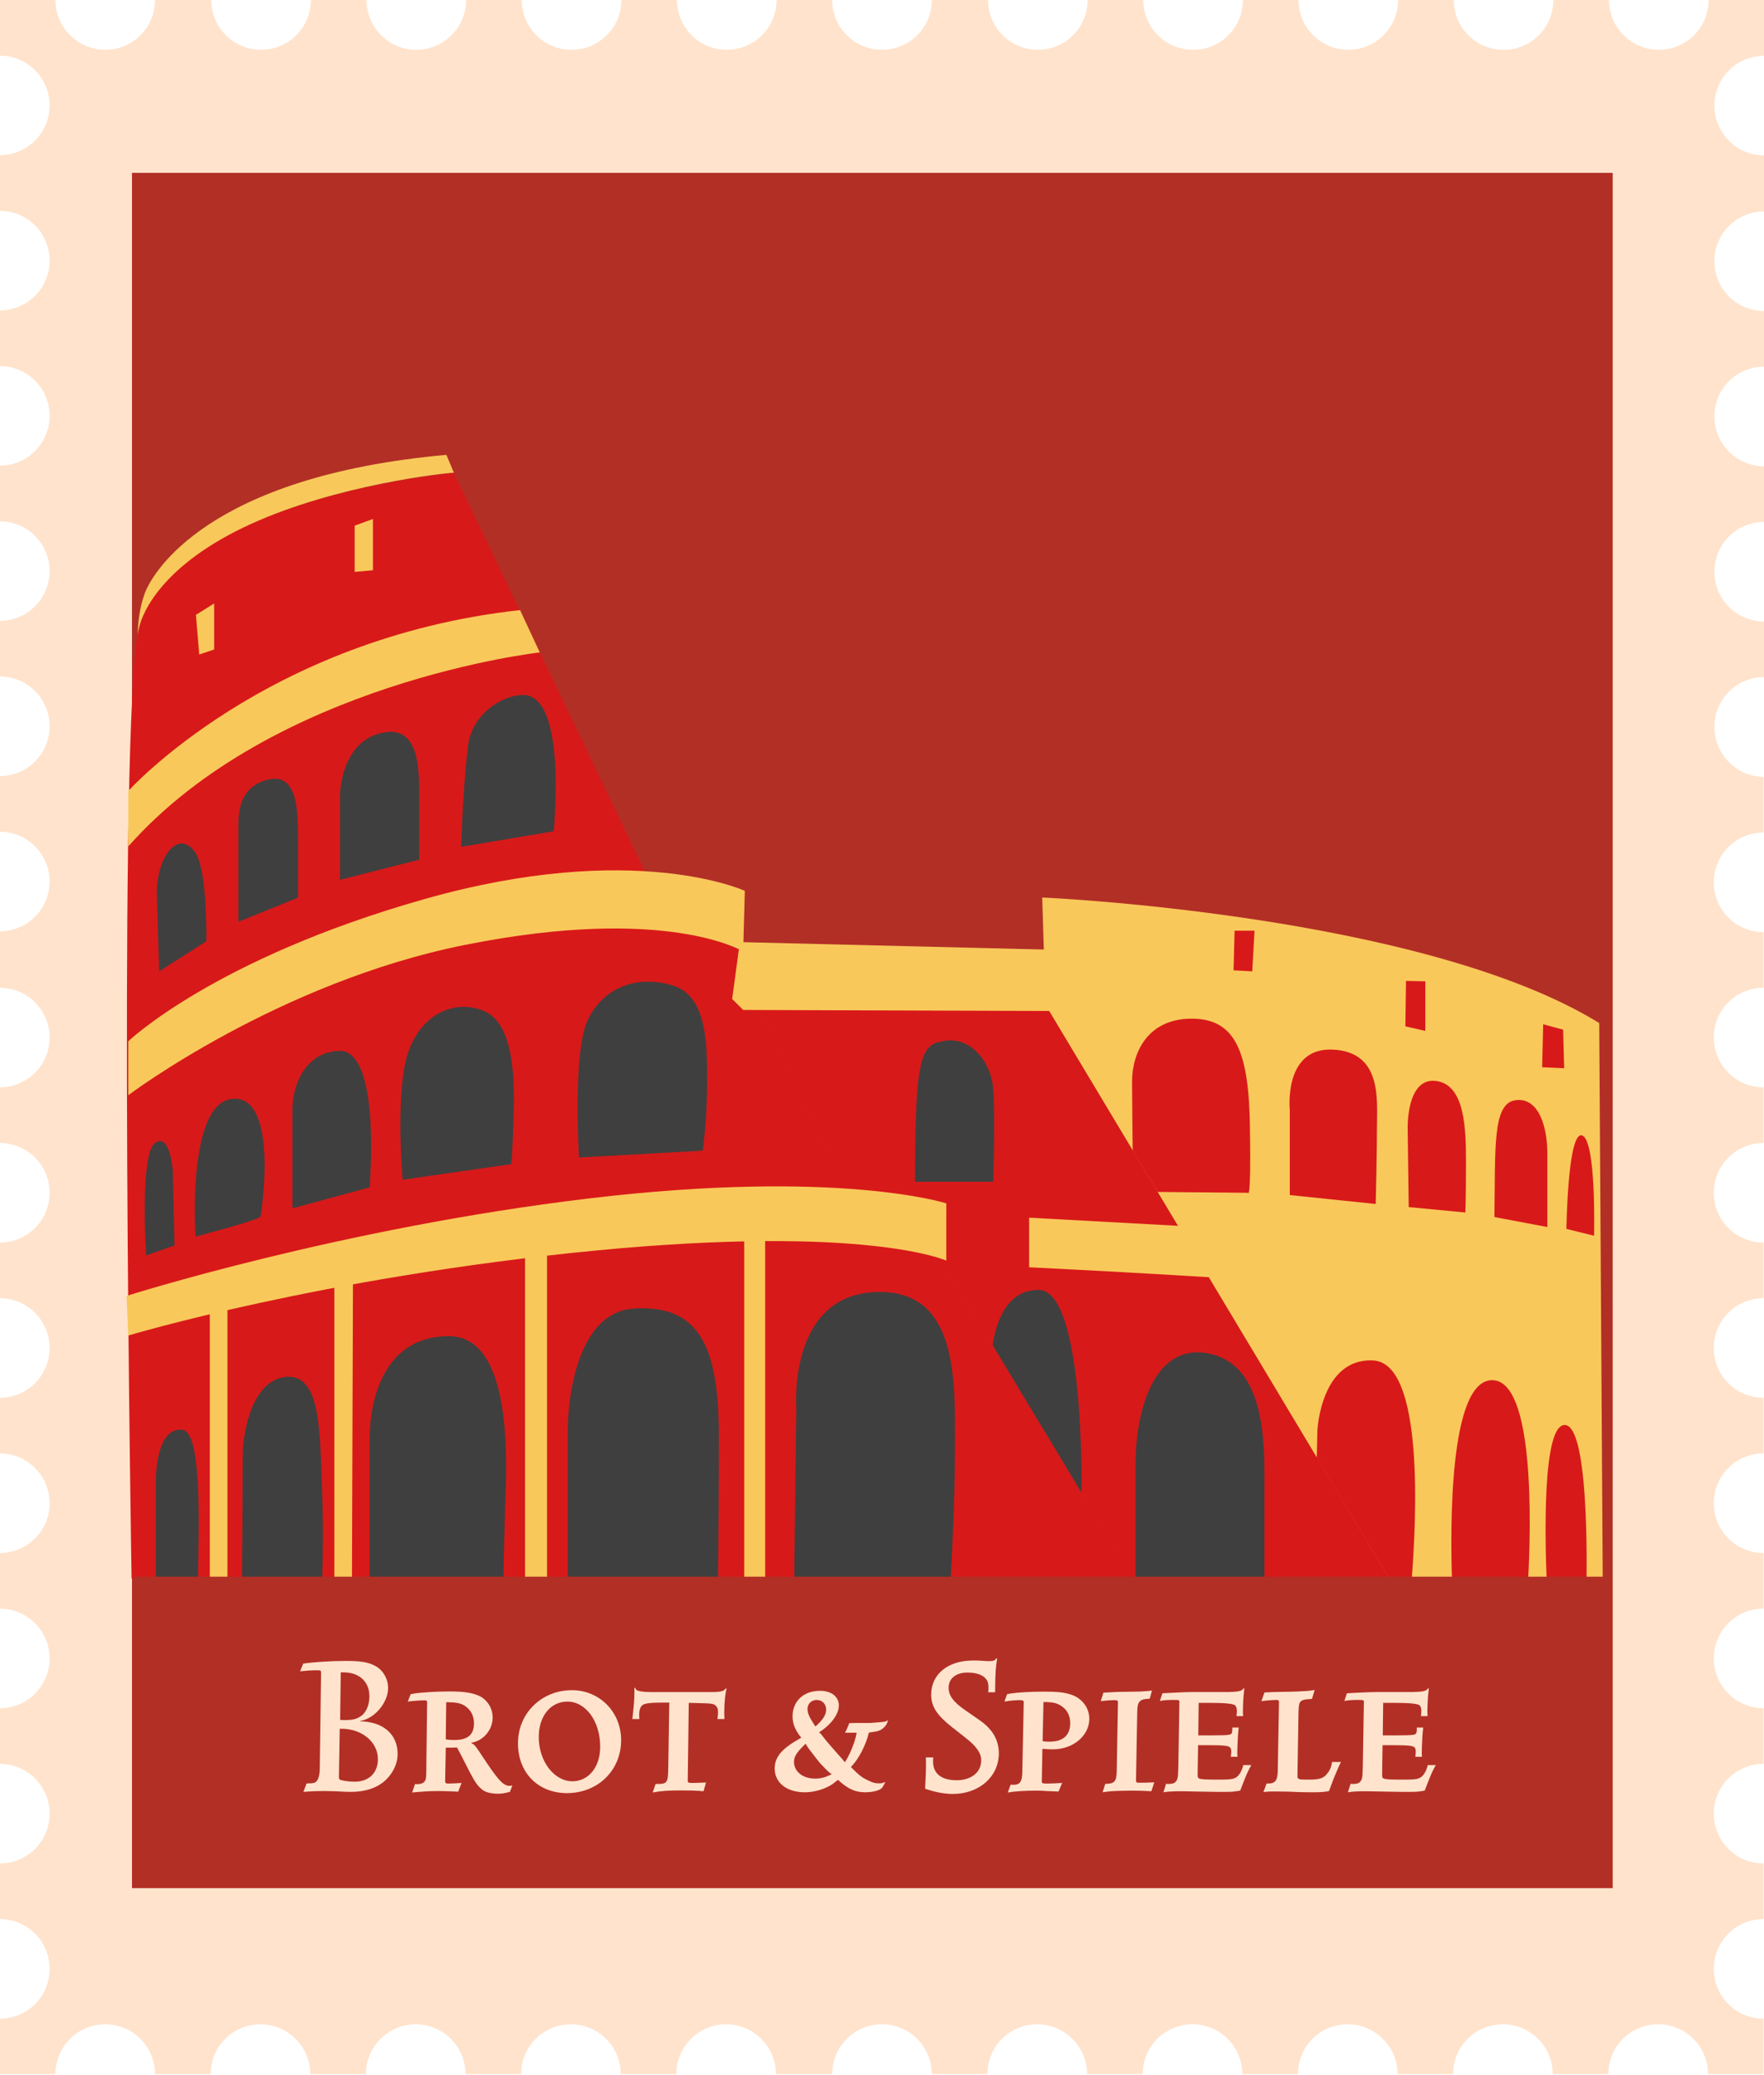 <svg xmlns="http://www.w3.org/2000/svg" xmlns:xlink="http://www.w3.org/1999/xlink" id="Ebene_1" x="0px" y="0px" viewBox="0 0 850 1000" style="enable-background:new 0 0 850 1000;" xml:space="preserve"><g>	<path style="fill:#FFE3CC;" d="M826.1,350.3c0-13.3,10.7-24,24-24v-26.8c-13.3,0-24-10.7-24-24c0-13.3,10.7-24,24-24v-26.8  c-13.3,0-24-10.8-24-24c0-13.3,10.7-24,24-24v-26.8c-13.3,0-24-10.7-24-24c0-13.3,10.7-24,24-24V74.9c-13.3,0-24-10.8-24-24  c0-13.3,10.7-24,24-24V0h-26.8c0,13.3-10.7,24-24,24c-13.3,0-24-10.8-24-24h-26.8c0,13.3-10.7,24-24,24c-13.3,0-24-10.8-24-24  h-26.8c0,13.3-10.8,24-24,24c-13.3,0-24-10.8-24-24h-26.8c0,13.3-10.7,24-24,24c-13.3,0-24-10.8-24-24h-26.8c0,13.3-10.8,24-24,24  c-13.3,0-24-10.8-24-24H449c0,13.3-10.7,24-24,24c-13.3,0-24-10.8-24-24h-26.8c0,13.3-10.8,24-24,24c-13.3,0-24-10.8-24-24h-26.8  c0,13.3-10.7,24-24,24c-13.3,0-24-10.8-24-24h-26.8c0,13.3-10.8,24-24,24c-13.3,0-24-10.8-24-24h-26.8c0,13.3-10.8,24-24,24  c-13.3,0-24-10.8-24-24H74.7c0,13.3-10.7,24-24,24c-13.2,0-24-10.8-24-24H-0.1v26.8c13.3,0,24,10.8,24,24c0,13.3-10.8,24-24,24  v26.8c13.3,0,24,10.7,24,24c0,13.3-10.8,24-24,24h0v26.8c13.3,0,24,10.8,24,24c0,13.3-10.8,24-24,24v26.8c13.3,0,24,10.8,24,24  c0,13.3-10.8,24-24,24v26.8c13.3,0,24,10.7,24,24c0,13.3-10.8,24-24,24v26.8c13.3,0,24,10.8,24,24c0,13.3-10.8,24-24,24V476  c13.3,0,24,10.8,24,24c0,13.3-10.8,24-24,24v26.8c13.3,0,24,10.8,24,24c0,13.3-10.8,24-24,24v26.8c13.3,0,24,10.8,24,24  c0,13.2-10.7,24-24,24v26.8c13.3,0,24,10.8,24,24c0,13.2-10.7,24-24,24v26.8c13.3,0,24,10.8,24,24s-10.7,24-24,24v26.8  c13.3,0,24,10.8,24,24c0,13.3-10.7,24-24,24v26.8c13.3,0,24,10.7,24,24c0,13.3-10.7,24-24,24v26.7h26.8c0-13.3,10.8-24,24-24  c13.3,0,24,10.8,24,24h26.8c0-13.3,10.7-24,24-24c13.3,0,24,10.8,24,24h26.8c0-13.3,10.8-24,24-24c13.3,0,24,10.8,24,24h26.8  c0-13.3,10.7-24,24-24c13.3,0,24,10.8,24,24h26.8c0-13.3,10.8-24,24-24c13.2,0,24,10.8,24,24H401c0-13.3,10.7-24,24-24  c13.3,0,24,10.8,24,24h26.8c0-13.3,10.7-24,24-24c13.3,0,24,10.8,24,24h26.8c0-13.3,10.7-24,24-24c13.3,0,24,10.8,24,24h26.8  c0-13.3,10.7-24,24-24c13.3,0,24,10.8,24,24h26.8c0-13.3,10.7-24,24-24c13.3,0,24,10.8,24,24h26.8c0-13.3,10.7-24,24-24  c13.3,0,24,10.8,24,24h26.8v-26.7c-13.3,0-24-10.7-24-24c0-13.3,10.7-24,24-24v-26.8c-13.3,0-24-10.8-24-24c0-13.3,10.7-24,24-24  c0,0,0,0,0,0l0,0h0v-26.8c-13.3,0-24-10.8-24-24c0-13.3,10.7-24,24-24v-26.8c-13.3,0-24-10.7-24-24c0-13.3,10.7-24,24-24v-26.8  c-13.3,0-24-10.7-24-24c0-13.3,10.7-24,24-24v-26.8c-13.3,0-24-10.7-24-24c0-13.3,10.7-24,24-24V524c-13.3,0-24-10.8-24-24  c0-13.3,10.7-24,24-24v-26.8c-13.3,0-24-10.7-24-24c0-13.3,10.7-24,24-24l0,0v-26.8C836.9,374.3,826.1,363.6,826.1,350.3z"></path>	<rect x="63.6" y="83.3" style="fill:#B22F26;" width="713.5" height="826.6"></rect></g><g>	<path style="fill:#D81919;" d="M546.1,760.7H63.4c0,0-6.4-383.9,2.4-451.6c8.8-67.7,152.9-81.2,152.9-81.2l92.4,192.8  c35.1,2.4,47.8,8.8,47.8,8.8l-3.2,35.8l9,19.1l40.4,86c30.3,1.6,51,9.6,51,9.6l0.8,32.7L546.1,760.7z"></path>	<path style="fill:#F9C85A;" d="M772.3,761.5l-101.9,0.8L557.8,574.4l-12-20l-42-70.1l-1.6-51.8c0,0,183.2,8,268.4,60.5L772.3,761.5  z"></path>	<path style="fill:#D81919;" d="M670.4,762.3l-3.7,0l-57.4-0.7l-62.1-0.8l-1.1,0l-24.9-41.3l-42.9-71.2l-21.5-35.6l-0.8-32.7  c0,0-20.7-8-51-9.6l-40.4-86h139.2L670.4,762.3z"></path>	<path style="fill:#F9C85A;" d="M260.1,314.4c0,0-128.2,14.3-198.3,93.5v-26.7c0,0,66.1-73.7,188.8-87.2L260.1,314.4z"></path>	<path style="fill:#F9C85A;" d="M61.8,501.8c0,0,41.4-39.8,142.6-68.5c101.1-28.7,154.5-4,154.5-4l-0.8,29.2  c0,0-36.6-22.6-133.8-3.2c-90.3,18-162.5,72.5-162.5,72.5V501.8z"></path>	<path style="fill:#F9C85A;" d="M61,624.5c0,0,102.7-32.7,223-47c120.3-14.3,172,2.4,172,2.4v27.6c0,0-38.2-17.5-169.7-4.8  C155,615.5,61.8,643.6,61.8,643.6L61,624.5z"></path>	<polygon style="fill:#F9C85A;" points="94.4,296.3 103.2,290.8 103.2,313 96,315.4  "></polygon>	<polygon style="fill:#F9C85A;" points="170.9,253.3 179.7,250.1 179.7,274.8 170.9,275.6  "></polygon>	<path style="fill:#3F3F3F;" d="M76.7,468.1l22.7-14.5c0,0,0.8-35-5.7-43.4c-8.6-11-18.6,4.2-18.1,21.2  C76.1,448.5,76.7,468.1,76.7,468.1z"></path>	<path style="fill:#3F3F3F;" d="M114.9,444.2c0,0,0-39.3,0-46.7c0-7.4,1.1-18.6,14.3-21.8c13.3-3.2,14.4,12.7,14.4,26.6  c0,13.8,0,30.3,0,30.3L114.9,444.2z"></path>	<path style="fill:#3F3F3F;" d="M163.8,424v-40.4c0,0,0-25.5,19.6-30.3c19.6-4.8,18.6,19.1,18.6,32.9c0,13.8,0,28.1,0,28.1  L163.8,424z"></path>	<path style="fill:#3F3F3F;" d="M222.2,408.1c0,0,0.8-27.9,3.3-48.5c2-15.9,16.7-24.5,26.3-24.7c21.8-0.5,15,65.7,15,65.7  L222.2,408.1z"></path>	<path style="fill:#3F3F3F;" d="M70.4,605l13.7-4.8l-0.8-35.5c0,0-1.2-19.2-8.6-13.9C67.3,556.1,70.4,605,70.4,605z"></path>	<path style="fill:#3F3F3F;" d="M94.2,595.9c0,0,30.8-8,31.3-9.6c0.5-1.6,9-58.4-13.3-56.8C89.9,531.1,94.2,595.9,94.2,595.9z"></path>	<path style="fill:#3F3F3F;" d="M140.9,582.3c0,0,0-37.7,0-47.8c0-10.1,5.3-27.3,22.3-28.1c20.7-1.1,14.9,65.8,14.9,65.8  L140.9,582.3z"></path>	<path style="fill:#3F3F3F;" d="M194,568.5c0,0-3.7-42,2.6-61.1c6.4-19.1,22.8-26,36.6-20.2c13.8,5.8,14.9,30.3,14.3,49.4  c-0.5,19.1-1.1,24.4-1.1,24.4L194,568.5z"></path>	<path style="fill:#3F3F3F;" d="M279,557.8c0,0-3.2-51,4.3-66.4c7.4-15.4,23.3-21.8,40.9-16.5c17.5,5.3,16.5,31.3,16.5,48.3  c0,17-2.1,31.3-2.1,31.3L279,557.8z"></path>	<path style="fill:#3F3F3F;" d="M95.4,760.7H75.1V714c0-10.6,2.7-26.1,12.7-25C97.4,690,95.8,734.5,95.4,760.7z"></path>	<path style="fill:#3F3F3F;" d="M155.3,760.7h-38.7c0.2-17.1,0.4-50.9,0.4-59.5c0-11.7,4.8-36.6,21.2-37.7  c16.5-1.1,15.9,26.5,17,54.7C155.8,734,155.6,749.9,155.3,760.7z"></path>	<path style="fill:#3F3F3F;" d="M243.4,726.2c-0.3,10.7-0.7,25.1-0.8,34.5h-64.5v-66.9c0-18.6,6.4-49.9,38.2-49.9  C248.2,643.9,243.9,708.6,243.4,726.2z"></path>	<path style="fill:#3F3F3F;" d="M346.4,692.2c0,25.9-0.2,52.1-0.4,68.5h-72.4v-72.8c0,0,0-55.2,31.8-57.3  C337.4,628.5,346.4,649.7,346.4,692.2z"></path>	<path style="fill:#3F3F3F;" d="M460.1,701.8c0,19-1.1,42.7-2,58.9h-75.4c0.3-23.5,1-82.3,1-82.3s-4.3-56.4,40.9-55.8  C463.3,623.1,460.1,669.3,460.1,701.8z"></path>	<path style="fill:#3F3F3F;" d="M440.9,569.5h37.7c0,0,1-30.8,0-44.6c-1.1-13.8-11.2-25-22.8-23.4  C444.1,503.1,440.9,506.3,440.9,569.5z"></path>	<path style="fill:#3F3F3F;" d="M609.3,717.1v44.3l-62.1-0.8v-56.3c0-19.7,6.9-57.4,35-52.1C610.3,657.7,609.3,696.4,609.3,717.1z"></path>	<g>		<path style="fill:#D81919;" d="M680.1,762.9l-9.7-0.6l-35.9-59.8l0.3-13.3c0,0,1.7-34.8,26.8-33.6   C686.3,656.7,682.6,732.2,680.1,762.9z"></path>		<path style="fill:#D81919;" d="M736.3,762l-36.6,0.6c-0.9-25.9-1.6-97.5,19.3-97.5C739.5,665.1,737.8,735.1,736.3,762z"></path>		<path style="fill:#D81919;" d="M764.5,761.6l-19.2,0.3h0c-0.8-18.9-2.3-75.7,8.8-75.2C763.9,687.2,764.8,735.7,764.5,761.6z"></path>	</g>	<g>		<path style="fill:#D81919;" d="M601.3,574.8l-43.5-0.4l-12-20c-0.1-11.9-0.3-26-0.3-33.2c0-13.8,7.4-30.3,28.7-30.3   c21.2,0,27.6,15.9,28.1,52.6C602.9,580.1,601.3,574.8,601.3,574.8z"></path>		<path style="fill:#D81919;" d="M621.5,575.9V535c0,0-3.2-30.3,20.7-29.2c23.9,1.1,21.3,24.4,21.3,37.2c0,12.7-0.6,37.2-0.6,37.2   L621.5,575.9z"></path>		<path style="fill:#D81919;" d="M678.8,581.7l-0.5-37.7c0,0-0.8-24.7,13.5-23.1c14.3,1.6,14.6,23.6,14.6,39.6   c0,15.9-0.3,23.8-0.3,23.8L678.8,581.7z"></path>		<path style="fill:#D81919;" d="M720.1,586.5l25.5,4.8c0,0,0-22.8,0-35.6c0-12.7-4.2-27.1-15.4-25.5   C719.1,531.8,720.6,553.1,720.1,586.5z"></path>		<path style="fill:#D81919;" d="M754.8,592.2l13.3,3.3c0,0,1.2-45.7-5.7-48.3C755.4,544.6,754.8,592.2,754.8,592.2z"></path>	</g>	<path style="fill:#3F3F3F;" d="M521.2,719.4l-42.9-71.2c1.6-10.7,6.6-26.6,22.1-26.6C520.1,621.6,521.3,696.2,521.2,719.4z"></path>	<polygon style="fill:#D81919;" points="677.5,472.7 677.2,494.6 686.8,496.8 686.8,472.9  "></polygon>	<polygon style="fill:#D81919;" points="594.9,448.5 604.5,448.5 603.4,468.1 594.4,467.6  "></polygon>	<polygon style="fill:#D81919;" points="743.6,493.6 753.2,496.2 753.7,514.8 743.1,514.3  "></polygon>	<polygon style="fill:#F9C85A;" points="356.5,454 520.1,458 506.8,487.2 358.1,486.7 352.8,481.4  "></polygon>	<path style="fill:#F9C85A;" d="M582.7,615.5c0,0-38.2-2.4-86.8-4.8v-23.9l73.3,4L582.7,615.5z"></path>	<path style="fill:#F9C85A;" d="M218.7,227.8c-4,0.1-56.2,5.7-98,24.8c-41.8,19.1-53.5,42.8-54.3,53.5c0,0-0.3-10.1,3.3-20  c3.6-10,30.3-56.6,145.4-66.9L218.7,227.8z"></path>	<polygon style="fill:#F9C85A;" points="109.6,626.3 109.6,760.7 101.1,760.7 101.1,629.5  "></polygon>	<polygon style="fill:#F9C85A;" points="161.1,760.7 161.1,613.6 170.1,610.9 169.6,760.7  "></polygon>	<polygon style="fill:#F9C85A;" points="263.6,597.6 263.6,760.7 253,760.7 253,599.8  "></polygon>	<polygon style="fill:#F9C85A;" points="368.7,591.8 368.7,760.7 358.6,760.7 358.6,592.4  "></polygon></g><rect x="64.6" y="759.8" style="fill:#B22F26;" width="709.6" height="146.1"></rect><g>	<path style="fill:#FFE3CC;" d="M147.7,859.5c0.5-0.1,0.9-0.1,1.1-0.1c2.2,0,3-0.2,3.8-1.1c1-1.2,1.5-3.3,1.5-6.9l0.6-44.2v-0.9  c0-1.4-0.1-1.4-2.1-1.4c-2.6,0-5.1,0.2-8,0.5l1.5-3.7c4.5-0.7,13.2-1.3,20.5-1.3c6.7,0,10.2,0.5,13.4,2c4.3,1.9,7,6.3,7,11.1  c0,7-6.5,14.7-13.3,15.8l-0.1,0.2c11.1,0.2,18,6.3,18,15.7c0,5.1-2.6,10.1-7,13.7c-3.9,3-9.1,4.6-15.5,4.6c-0.7,0-2,0-3.8-0.1  l-3.9-0.2c-0.9,0-2.6-0.1-4.6-0.1c-5.4,0-6.3,0.1-10.6,0.4L147.7,859.5z M163.3,856.5c0,0.4,0.1,0.7,0.3,1c0.6,0.5,4.1,1.1,7.3,1.1  c6.8,0,11.2-4.2,11.2-10.9c0-8.2-7.7-14.6-17.4-14.6h-1L163.3,856.5z M166.4,828.9c3.1,0,5.1-0.4,6.9-1.5c2.9-1.6,4.7-5.4,4.7-10  c0-7-4.9-11.5-12.5-11.5h-1.3l-0.3,22.9C165,828.9,165.3,828.9,166.4,828.9z"></path>	<path style="fill:#FFE3CC;" d="M245.7,863.5c-2.8,0.7-3.9,0.9-5.9,0.9c-2.5,0-5-0.5-6.6-1.4c-0.6-0.4-1.4-1-2-1.6  c-1.9-1.9-3-3.7-7.5-12.6c-0.7-1.5-1.9-3.7-3.5-6.7c-1.4,0.1-2.3,0.1-3.1,0.1h-2.3l-0.3,16v0.1c0,0.9,0.3,1.2,1.5,1.2l3-0.1  l3.4-0.2l-1.6,4.2l-2.2-0.1c-2.8-0.1-5.1-0.2-7.1-0.2c-4.5,0-7.4,0.2-12.9,0.7l1.4-4.1l0.6,0.1c1.6,0,2.6-0.2,3.3-0.7  c1.1-0.7,1.5-1.7,1.5-5l0.4-33.4v-0.1c0-1.1-0.2-1.2-1.3-1.2c-2.2,0-6.1,0.3-8,0.6l1.4-3.6c0.7-0.1,1.4-0.2,1.8-0.3  c3-0.5,10.9-1,16.7-1c6.9,0,11,0.6,14.4,2.1c3.9,1.8,6.6,5.9,6.6,10.5c0,5.9-4.5,11.2-10.2,12.1v0.3c1.3,0.4,2.1,1.6,3.6,3.8  l1.4,2.1c7.3,11.1,10.1,14.6,13.3,14.6c0.4,0,0.6,0,1.4-0.2L245.7,863.5z M219.1,838.5c6.3,0,9.3-2.6,9.3-8c0-3.2-1.2-5.8-3.3-7.6  c-2.3-2-4.5-2.6-10.1-2.6l-0.2,17.9C216.9,838.5,217.6,838.5,219.1,838.5z"></path>	<path style="fill:#FFE3CC;" d="M273.2,864.1c-13.9,0-23.6-9.8-23.6-23.9c-0.1-14.5,11.3-25.7,26-25.7c13.3,0,23.7,10.5,23.7,24.1  C299.3,853.1,288.1,864.1,273.2,864.1z M273.4,820c-8.1,0-13.8,7-13.8,17.1c0,11.6,7.4,21.3,16.2,21.3c7.8,0,13.4-6.9,13.4-16.5  C289.3,829.6,282.3,820,273.4,820z"></path>	<path style="fill:#FFE3CC;" d="M339,863.2c-1-0.1-1.7-0.1-2.1-0.2c-1.8-0.1-4.6-0.2-8.2-0.2c-6.9,0-9.8,0.2-14.2,1l1.4-4.1h1.1  c4.5,0,4.9-0.9,5-7.4l0.5-31.8h-4.6c-3.8,0-6.9,0.3-8,1c-1.3,0.6-1.9,2.5-1.9,5c0,0.4,0,1.1,0.1,1.9h-3.4c0.7-6,1-8.9,1-13v-2h0.4  c0.2,0.5,0.3,0.7,0.7,1.1c1,0.5,3.2,0.9,6.4,0.9h30.2c3.7,0,5.7-0.5,6.2-1.7h0.5c-0.6,2.3-1.1,6.8-1.1,11.2c0,0.9,0,2,0.1,3.5h-3.4  c0.2-1.6,0.3-2.2,0.3-3.4c0-1.3-0.3-2.1-0.9-2.8c-1.1-1.3-2.2-1.3-9.1-1.5l-4.1-0.1l-0.5,37.5v0.1c0,0.7,0.3,1,1.9,1  c0.7,0,2,0,3.9-0.1l3-0.1L339,863.2z"></path>	<path style="fill:#FFE3CC;" d="M425.8,860.3c-0.6,1.3-1,1.5-1.6,1.9c-1.4,0.9-4.4,1.5-7.3,1.5c-4.8,0-8.4-1.6-13.1-6  c-2.3,1.8-3.1,2.5-4.8,3.3c-3.1,1.6-7.4,2.7-11.2,2.7c-8.7,0-14.5-4.6-14.5-11.4c0-5.7,3.4-9.7,12.8-14.9c-3-3.7-4.2-6.8-4.2-10.3  c0-7.3,5.3-12.3,13.2-12.3c5.5,0,9.1,2.8,9.1,7.1c0,4.1-3.6,9.1-9.5,12.9c0.5,0.4,0.7,0.6,1.2,1.2l1.3,1.7c1.8,2.3,3.3,3.9,6.6,7.7  l1.8,2c0.2,0.2,0.4,0.5,0.9,1.1c0.2,0.2,0.3,0.4,0.6,0.7c1.2-1.8,1.5-2.5,2.6-4.7c0.7-1.7,1.4-3.4,2-5.1c0.5-1.6,0.7-2.5,1.1-4.4  h-1.6h-1.8h-1.8l-0.4,0.1c0.1-0.3,0.2-0.4,0.2-0.5c0.2-0.3,0.6-1.4,1.4-3.1c0.1-0.3,0.2-0.6,0.4-1.1c1.7-0.1,3.1-0.1,3.9-0.1h6.3  l4.9-0.4c2-0.2,2.6-0.2,3.6-1c-0.4,1.7-0.9,2.5-1.9,3.5c-1.6,1.5-2.7,1.9-5.7,2.3l-1.6,0.2c-1.5,6.2-5.1,13.1-8.7,16.6l1.4,1.4  c3.3,3.3,4.9,4.2,7.4,5.3c1.7,0.9,3.2,1.2,4.7,1.2c1.1,0,1.5-0.1,2.7-0.5l0.5-0.3L425.8,860.3z M382.6,849c0,4.7,4.2,8.1,10.1,8.1  c2.8,0,4.5-0.4,8.1-2.1c-0.3-0.2-0.5-0.3-0.6-0.4c-1.1-0.7-3.4-3.2-5.2-5.1c-1-1.2-2.1-2.7-3.6-4.6c-1.7-2.2-2.2-2.8-3.2-4.6  C383.8,844.5,382.6,846.5,382.6,849z M398.1,823.9c0-2.7-1.9-4.7-4.6-4.7c-2.5,0-4.4,1.9-4.4,4.3c0,1.7,0.6,3.5,2.6,6.6l1.2,1.9  C396.5,828.9,398.1,826.3,398.1,823.9z"></path>	<path style="fill:#FFE3CC;" d="M476.1,815.6c0.2-1,0.2-1.3,0.2-2.1c0-2.1-0.2-3.2-1.2-4.4c-1.5-2-4.8-3.1-8.9-3.1  c-5.5,0-9.1,2.8-9.1,7.3c0,3.7,2.1,6.8,8.2,11l4.5,3.1c5,3.4,5.9,4.4,7.9,6.8c2.3,3,3.6,6.6,3.6,10.7c0,11.3-9.5,19.6-22.2,19.6  c-4.1,0-8.7-0.9-13.3-2.5c0-1.2,0.1-2,0.1-2.6c0.2-2.9,0.3-6.7,0.3-9.1c0-1.5,0-1.9-0.1-3.4h3.6c-0.1,1-0.1,1.4-0.1,2  c0,5.8,4.1,9,11.3,9c7.1,0,11.9-3.8,11.9-9.6c0-0.9-0.1-1.6-0.3-2.2c-0.3-1.1-0.9-2.1-1.6-3.1c-1.3-1.9-2.8-3.3-6.2-6l-6.1-4.8  c-7.3-5.8-9.9-9.9-9.9-15.6c0-9.8,8.1-16.4,20.1-16.4c1.4,0,2.8,0,4.2,0.1l2.6,0.2h1.1c1.9,0,3-0.4,3.3-1.3h0.5  c-0.7,4.3-0.9,6.3-1,16.3H476.1z"></path>	<path style="fill:#FFE3CC;" d="M510.1,863.3h-1.2c-0.5,0-1.4-0.1-4.5-0.2c-1.4-0.1-3-0.2-4.8-0.2c-5.4,0-10.6,0.3-14,0.9l1.4-3.8  c0.5,0.1,0.9,0.1,1.1,0.1c3.4,0,4.4-1.4,4.5-6.1l0.7-33.7v-0.1c0-0.6-0.4-0.9-1.9-0.9c-1.9,0-4.7,0.2-7.4,0.7l1.3-3.6  c0.7-0.1,1.3-0.2,1.7-0.3c3.3-0.5,9.5-0.9,16-0.9c6.3,0,9.6,0.3,13,1.4c5.3,1.7,8.9,6.3,8.9,11.7c0,8.1-7.8,14.7-17.5,14.7  c-1.1,0-2.5,0-4.2-0.2h-0.9l-0.3,15.6v0.1c0,0.9,0.3,1,3.1,1c1.3,0,3.3-0.1,6.7-0.3L510.1,863.3z M505.8,839.3c6.5,0,9.9-3.1,9.9-9  c0-3.5-1.5-6.4-4.3-8.2c-2.2-1.5-4.4-1.9-8.6-1.9l-0.4,18.9C504,839.3,504.7,839.3,505.8,839.3z"></path>	<path style="fill:#FFE3CC;" d="M554.8,863.2c-0.9,0-1.5-0.1-1.9-0.1c-1.8-0.1-4.4-0.2-7.3-0.2c-1.9,0-3.8,0.1-5.7,0.1  c-3.9,0.1-5.2,0.2-8.6,0.7l1.3-4.1h0.5c3.8,0,4.9-1.2,5-5.8l0.6-33.4c0-0.9-0.4-1.1-1.6-1.1c-1.6,0-4.7,0.2-6.7,0.5l1.3-4.1  c4.4-0.2,6.1-0.4,8.7-0.4l6.6-0.1c2.8,0,4.8-0.2,5.9-0.3c0.4,0,1.2-0.1,2.2-0.2l-1.1,3.9c-2.9,0.2-3.5,0.3-4.4,1  c-1.1,0.7-1.5,2.1-1.6,5l-0.6,33.1v0.1c0,1.1,0.2,1.3,1.4,1.3c2.3,0,3.7,0,7.4-0.2L554.8,863.2z"></path>	<path style="fill:#FFE3CC;" d="M603,850.5c-1.5,2.7-1.9,3.6-3.1,6.5l-1.6,4.1l-0.7,1.8c-2.8,0.5-4.1,0.6-6.6,0.6h-4.7l-6.3-0.1  c-5.4-0.1-9-0.2-10.6-0.2c-1.8,0-3.4,0-4.7,0.1c-1.8,0.1-2.3,0.1-4.1,0.4l1.3-4.1l0.9,0.1c1.6,0,2.5-0.2,3.2-0.6  c0.6-0.4,1.2-1.3,1.4-2.2c0.3-1.4,0.3-2.6,0.4-6.5l0.5-30v-0.1c0-0.6,0-0.7-0.3-0.9c-0.3-0.2-0.9-0.2-2.5-0.2  c-2.9,0-4.6,0.1-6.6,0.5l1.2-3.7c0.7,0,1.3-0.1,1.7-0.1c2.3-0.1,8.6-0.5,12.7-0.5h15.3c6.6,0,8.7-0.4,9.3-1.7h0.5  c-0.1,1.2-0.2,1.7-0.3,2.7c-0.1,0.6-0.1,1.5-0.2,2.6c-0.1,2.3-0.2,4.2-0.2,5.5c0,0.5,0,1.4,0.1,2.5h-3.2c0.1-1.1,0.2-1.6,0.2-2.3  c0-1.5-0.3-2.5-1-3c-1-0.7-4.9-1.1-12.6-1.1h-4.8l-0.2,15.7h5.1c3.2,0,5.7-0.1,7.3-0.1c1.8-0.1,2.9-0.2,3.4-0.6  c0.4-0.2,0.6-1.1,0.6-2.2v-0.9h3.1c-0.1,0.3-0.1,0.6-0.1,0.9c-0.1,0.6-0.2,1.7-0.3,3.3c-0.2,3.8-0.3,6.5-0.3,8.1c0,0.4,0,1,0.1,1.8  h-3.2c0.1-1.3,0.2-1.7,0.2-2.5c0-1-0.2-1.6-0.5-1.9c-0.7-1-3.2-1.2-11.1-1.2h-4.4l-0.2,13.7v0.2c0,1.5,0.1,1.9,0.6,2.1  c0.9,0.5,3,0.6,9.3,0.6c4.8,0,6.6-0.1,7.9-0.7c1.9-0.7,3.4-3.1,4.2-6.3H603z"></path>	<path style="fill:#FFE3CC;" d="M646.1,849.2l-0.9,1.9c-3.1,7-3.3,8.1-4.4,10.9l-0.4,1.1c-1.6,0.4-4.1,0.6-7.7,0.6  c-1.5,0-3.7,0-6.9-0.1l-4.6-0.2l-6.8-0.1h-1.5c-1.7,0-2.2,0.1-4.1,0.3l1.5-4.1h0.4c3.8,0,4.9-1.3,5-6.2l0.6-33.1v-0.1  c0-0.6-0.3-0.9-1.1-0.9c-2,0-5.5,0.3-7.4,0.6l1.5-4.2l4.1-0.2l4.8-0.1l4.9-0.1c1.1,0,2.6-0.1,4.2-0.2c3-0.1,3.7-0.2,6.2-0.6  l-1.3,4.3c-3.1,0.2-3.7,0.3-4.7,0.7c-1.4,0.7-1.7,1.8-1.8,5.8l-0.5,30.3v0.2c0,1.8,0.3,1.9,5.2,1.9c5.5,0,7.4-0.6,9.2-3  c1.3-1.6,1.9-3.1,2.3-5.5H646.1z"></path>	<path style="fill:#FFE3CC;" d="M691.9,850.5c-1.5,2.7-1.9,3.6-3.1,6.5l-1.6,4.1l-0.7,1.8c-2.8,0.5-4.1,0.6-6.6,0.6h-4.7l-6.3-0.1  c-5.4-0.1-9-0.2-10.6-0.2c-1.8,0-3.4,0-4.7,0.1c-1.8,0.1-2.3,0.1-4.1,0.4l1.3-4.1l0.9,0.1c1.6,0,2.5-0.2,3.2-0.6  c0.6-0.4,1.2-1.3,1.4-2.2c0.3-1.4,0.3-2.6,0.4-6.5l0.5-30v-0.1c0-0.6,0-0.7-0.3-0.9c-0.3-0.2-0.9-0.2-2.5-0.2  c-2.9,0-4.6,0.1-6.6,0.5l1.2-3.7c0.7,0,1.3-0.1,1.7-0.1c2.3-0.1,8.6-0.5,12.7-0.5h15.3c6.6,0,8.7-0.4,9.3-1.7h0.5  c-0.1,1.2-0.2,1.7-0.3,2.7c-0.1,0.6-0.1,1.5-0.2,2.6c-0.1,2.3-0.2,4.2-0.2,5.5c0,0.5,0,1.4,0.1,2.5h-3.2c0.1-1.1,0.2-1.6,0.2-2.3  c0-1.5-0.3-2.5-1-3c-1-0.7-4.9-1.1-12.6-1.1h-4.8l-0.2,15.7h5.1c3.2,0,5.7-0.1,7.3-0.1c1.8-0.1,2.9-0.2,3.4-0.6  c0.4-0.2,0.6-1.1,0.6-2.2v-0.9h3.1c-0.1,0.3-0.1,0.6-0.1,0.9c-0.1,0.6-0.2,1.7-0.3,3.3c-0.2,3.8-0.3,6.5-0.3,8.1c0,0.4,0,1,0.1,1.8  H682c0.1-1.3,0.2-1.7,0.2-2.5c0-1-0.2-1.6-0.5-1.9c-0.7-1-3.2-1.2-11.1-1.2h-4.4l-0.2,13.7v0.2c0,1.5,0.1,1.9,0.6,2.1  c0.9,0.5,3,0.6,9.3,0.6c4.8,0,6.6-0.1,7.9-0.7c1.9-0.7,3.4-3.1,4.2-6.3H691.9z"></path></g></svg>